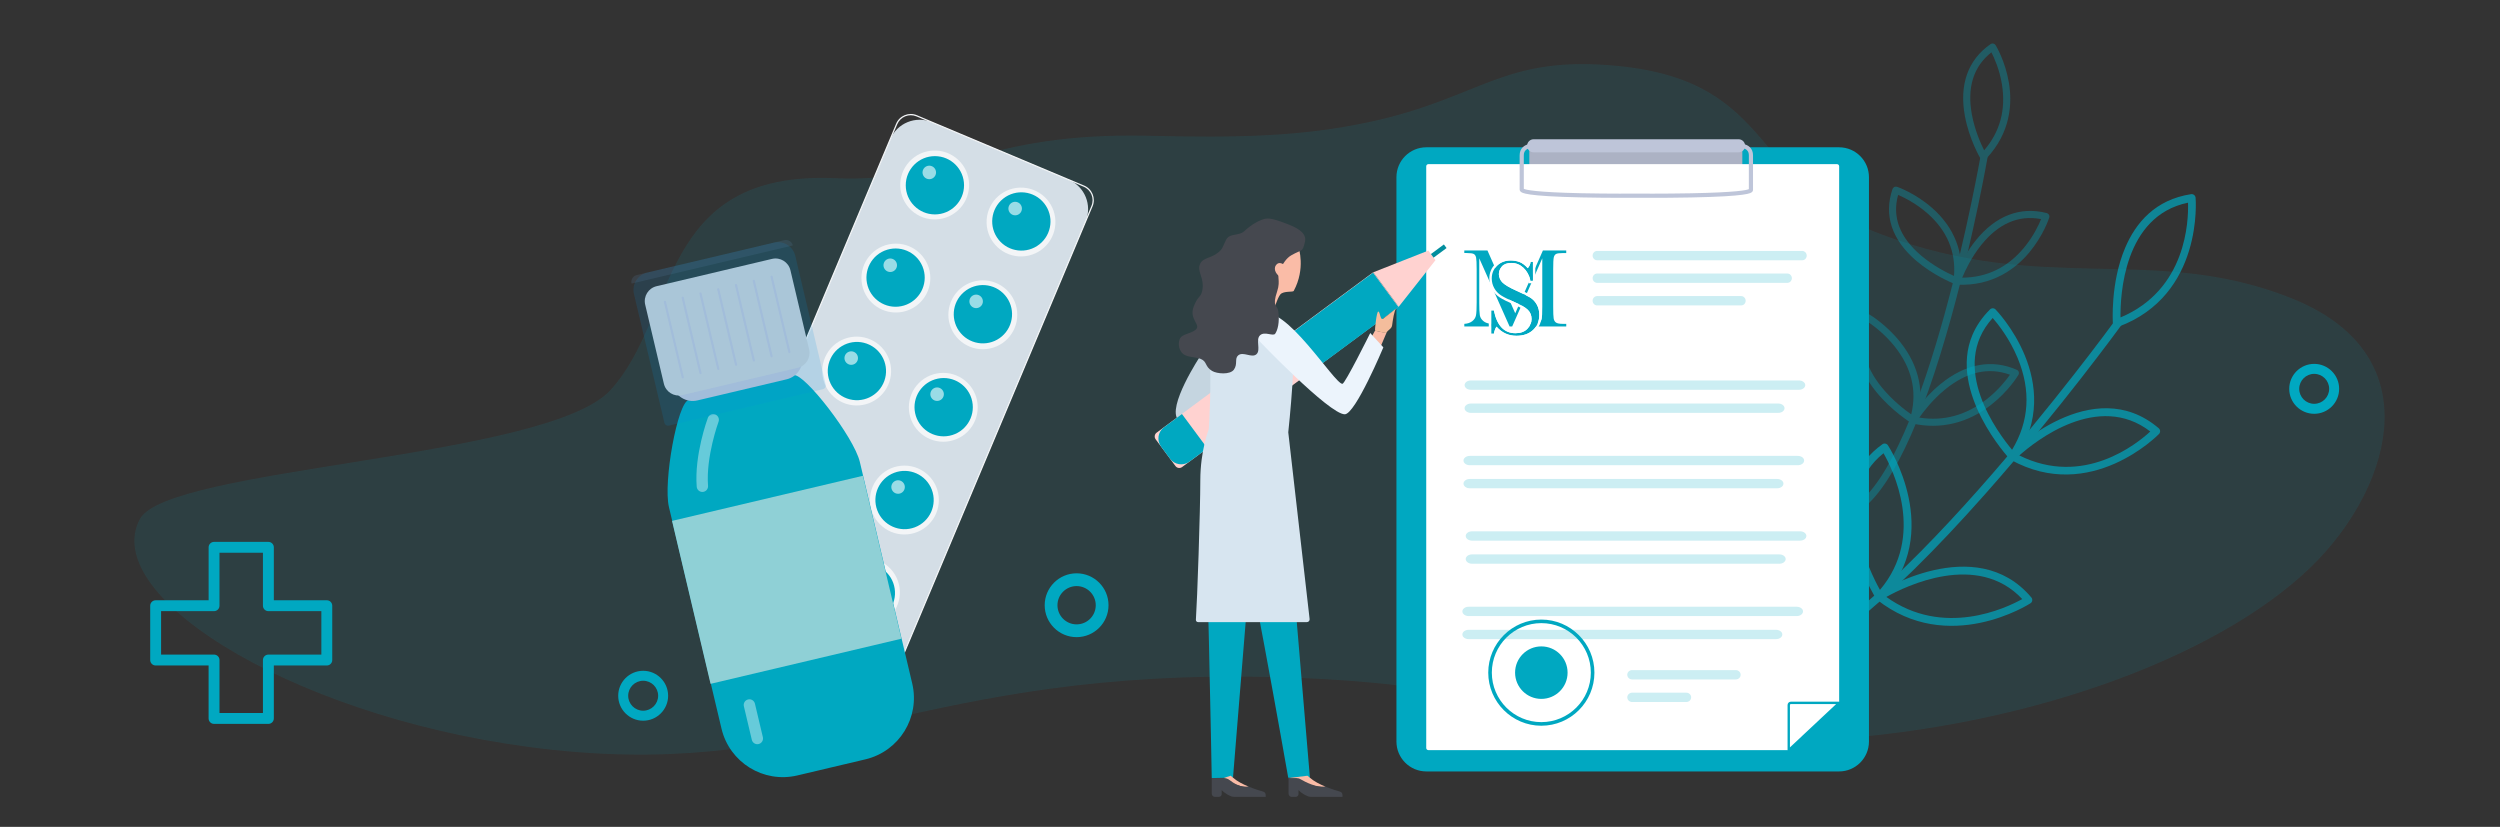 <?xml version="1.0" encoding="utf-8"?>
<!-- Generator: Adobe Illustrator 27.1.1, SVG Export Plug-In . SVG Version: 6.00 Build 0)  -->
<svg version="1.1" id="_x35__1_" xmlns="http://www.w3.org/2000/svg" xmlns:xlink="http://www.w3.org/1999/xlink" x="0px" y="0px"
	 viewBox="0 0 1200 396.91" style="enable-background:new 0 0 1200 396.91;" xml:space="preserve">
<rect x="0" y="0" width="1200" height="396.91" fill="#333333" stroke="none"/>
<style type="text/css">
	.st0{opacity:0.11;}
	.st1{fill:#00A8C1;}
	.st2{opacity:0.7;}
	.st3{opacity:0.35;}
	.st4{fill:#D4DEE6;}
	.st5{fill:#F3F5F7;}
	.st6{fill:#BEC5D9;}
	.st7{opacity:0.6;}
	.st8{fill:#FFFFFF;}
	.st9{fill:#C8D0D7;}
	.st10{fill:#8FD0D6;}
	.st11{opacity:0.4;}
	.st12{opacity:0.15;}
	.st13{fill:#008CDE;}
	.st14{opacity:0.18;}
	.st15{fill:#5782A8;}
	.st16{fill:#ACB2C4;}
	.st17{opacity:0.2;}
	.st18{fill:#FABCA7;}
	.st19{fill:#C5D5E0;}
	.st20{fill:#018E9E;}
	.st21{fill:#FFD2D0;}
	.st22{fill:#D7E5F0;}
	.st23{fill:#ECF4FC;}
	.st24{fill:#45484F;}
	.st25{fill:#F4BD9C;}
</style>
<g id="background_00000132796254178107562180000013136046533885851540_">
	<g class="st0">
		<g>
			<path class="st1" d="M551.71,65.19c43.08,1.02,73.21,0.38,106.05-6.72c53.34-11.52,63.7-32.28,118.99-26.79
				c76.52,7.6,63.25,57.08,126.16,80.76c78.43,29.52,130.65,4.32,196.84,30.65c66.87,26.6,48.27,88.56,13.24,125.3
				c-41.86,43.9-134.48,80.41-238.29,86.75c-109.85,6.71-129-26.68-262.12-30.12c-170.91-4.42-217.71,48.58-346.84,34.94
				C145.9,347.31,46.86,286.94,67.16,249.12c13.37-24.91,195.59-28.92,225.8-61.82c32.57-35.46,22.6-105.4,107.74-101.76
				C456.85,87.95,470.3,63.26,551.71,65.19z"/>
		</g>
	</g>
</g>
<g class="st2">
	<g>
		<g>
			<g>
				<path class="st1" d="M841.97,320.53c-0.12,0.29-0.17,0.61-0.14,0.94c0.11,1.03,1.04,1.78,2.08,1.67
					c24.1-2.64,60.79-31.6,109.05-86.08c35.77-40.38,64.95-80.52,65.24-80.92c0.6-0.85,0.42-2.02-0.42-2.63
					c-0.84-0.61-2.02-0.42-2.63,0.42c-1.16,1.59-116.17,159.4-171.65,165.48C842.8,319.47,842.23,319.92,841.97,320.53z"/>
			</g>
		</g>
	</g>
	<g>
		<g>
			<g>
				<path class="st1" d="M1051.72,93.2c0.51-0.08,1.03,0.06,1.44,0.38c0.41,0.32,0.67,0.79,0.72,1.31
					c0.04,0.47,3.95,46.84-37.16,61.98c-0.55,0.2-1.17,0.14-1.67-0.18c-0.5-0.32-0.81-0.85-0.86-1.44
					c-0.02-0.32-1.31-19.34,5.9-36.33C1025.2,106.86,1034.58,95.83,1051.72,93.2z M1050.25,97.29
					c-30.96,6.34-32.55,44.71-32.4,55.08C1049.51,139.12,1050.54,105.97,1050.25,97.29z"/>
			</g>
		</g>
	</g>
	<g>
		<g>
			<g>
				<path class="st1" d="M955.2,148.53c0.35-0.35,0.83-0.55,1.33-0.55c0.5,0,0.98,0.2,1.33,0.56c0.34,0.35,34.03,34.97,9.75,71.55
					c-0.32,0.48-0.84,0.79-1.41,0.83c-0.57,0.05-1.14-0.17-1.53-0.59c-0.34-0.36-29.61-31.96-17.87-59.63
					C948.59,156.51,951.3,152.41,955.2,148.53z M968.48,171.89c-3.89-9.38-9.48-16.4-11.99-19.27c-21.35,23.5,2.65,55.35,9.31,63.28
					C974.03,202.25,974.93,187.46,968.48,171.89z"/>
			</g>
		</g>
	</g>
	<g>
		<g>
			<g>
				<path class="st1" d="M964.71,217.71c0.39-0.4,39.7-39.27,71.48-12.15c0.39,0.34,0.63,0.82,0.66,1.34
					c0.02,0.52-0.16,1.02-0.52,1.4c-0.32,0.34-32.86,33.61-71.19,12.39c-0.52-0.29-0.87-0.8-0.95-1.38c-0.05-0.34,0-0.69,0.13-1
					C964.41,218.08,964.54,217.88,964.71,217.71z M969.28,218.61c30.72,15.3,56.49-5.59,62.86-11.49
					C1007.1,187.83,977.03,211.71,969.28,218.61z"/>
			</g>
		</g>
	</g>
	<g>
		<g>
			<g>
				<path class="st1" d="M903.54,213.25c0.42-0.3,0.93-0.41,1.43-0.32c0.5,0.09,0.94,0.38,1.23,0.81
					c0.27,0.41,27.13,41.8-2.76,73.87c-0.4,0.43-0.97,0.65-1.55,0.59c-0.58-0.05-1.1-0.37-1.42-0.87
					c-0.25-0.4-20.57-33.07-9.86-58.33C893.07,223.21,897.18,217.79,903.54,213.25z M904.09,217.55
					c-24.86,19.78-6.88,56.32-1.71,65.6C924.4,257.16,908.49,225.23,904.09,217.55z"/>
			</g>
		</g>
	</g>
	<g>
		<g>
			<g>
				<path class="st1" d="M901.04,284.75c0.47-0.3,47.14-29.84,74.01,2.04c0.35,0.41,0.5,0.95,0.42,1.48
					c-0.08,0.53-0.38,1.01-0.83,1.3c-0.39,0.26-39.47,25.37-73.75-1.77c-0.48-0.38-0.74-0.96-0.71-1.57
					c0.01-0.22,0.06-0.44,0.15-0.64C900.47,285.26,900.72,284.96,901.04,284.75z M905.44,286.53c27.38,19.68,57.5,5.33,65.24,1.02
					C949.13,264.58,914.71,281.35,905.44,286.53z"/>
			</g>
		</g>
	</g>
</g>
<g class="st3">
	<g>
		<path class="st1" d="M889.89,246.21c-0.33-0.13-0.61-0.36-0.82-0.67c-0.5-0.8-0.27-1.85,0.53-2.36
			c35.41-22.43,60.87-167.17,61.13-168.63c0.16-0.93,1.05-1.55,1.98-1.39c0.93,0.16,1.55,1.05,1.39,1.98
			c-0.06,0.37-6.5,37.2-17.31,76.39c-14.6,52.92-29.86,84.73-45.35,94.54C890.95,246.37,890.38,246.4,889.89,246.21z"/>
	</g>
	<g>
		<path class="st1" d="M951.4,76.69c-0.35-0.14-0.65-0.39-0.85-0.72c-0.22-0.37-5.34-9.16-7.4-20.28
			c-2.79-15.04,1.47-26.97,12.31-34.51c0.39-0.27,0.87-0.37,1.33-0.27c0.46,0.1,0.86,0.38,1.11,0.78c0.19,0.31,4.67,7.7,6.39,18.12
			c1.6,9.7,0.99,23.9-11.02,36.47c-0.37,0.39-0.9,0.58-1.43,0.52C951.68,76.78,951.54,76.74,951.4,76.69z M955.88,25.12
			c-8.62,6.8-11.77,16.83-9.38,29.86c1.37,7.48,4.29,13.99,5.89,17.17c7.64-8.9,10.51-19.54,8.54-31.68
			C959.79,33.44,957.24,27.78,955.88,25.12z"/>
	</g>
	<g>
		<path class="st1" d="M938.51,136.41c-1.71-0.67-10.63-4.37-18.63-11.18c-11.81-10.05-15.78-21.98-11.47-34.5
			c0.15-0.43,0.46-0.78,0.87-0.98c0.41-0.2,0.88-0.23,1.31-0.08c0.36,0.12,8.8,3.1,16.83,10.14c10.74,9.43,15.47,21.65,13.68,35.33
			c-0.07,0.52-0.37,0.97-0.81,1.24c-0.45,0.27-0.99,0.32-1.48,0.13C938.75,136.51,938.66,136.47,938.51,136.41z M911.1,93.56
			c-2.95,10.58,0.74,20.35,10.99,29.07c5.95,5.06,12.57,8.36,15.84,9.83c0.9-11.68-3.36-21.77-12.7-30
			C919.73,97.6,913.87,94.75,911.1,93.56z"/>
	</g>
	<g>
		<path class="st1" d="M938.76,136.51c-0.32-0.12-0.59-0.34-0.79-0.63c-0.3-0.44-0.38-1-0.21-1.51c0.14-0.41,3.44-10.03,10.51-18.86
			c9.56-11.94,21.37-16.52,34.16-13.24c0.46,0.12,0.84,0.42,1.07,0.83c0.23,0.41,0.28,0.9,0.13,1.35
			c-0.11,0.35-2.77,8.56-9.54,16.68c-6.29,7.55-17.44,16.37-34.8,15.5C939.12,136.62,938.93,136.58,938.76,136.51z M979.73,105.17
			c-10.78-2.08-20.43,2.09-28.73,12.42c-4.76,5.93-7.78,12.39-9.14,15.69c11.77-0.04,21.72-4.85,29.63-14.34
			C976.03,113.49,978.62,107.92,979.73,105.17z"/>
	</g>
	<g>
		<path class="st1" d="M917.79,203.24c-0.09-0.04-0.18-0.08-0.27-0.13c-0.38-0.23-9.45-5.85-16.86-14.93
			c-10.03-12.3-12.02-24.95-5.73-36.58c0.22-0.41,0.6-0.71,1.04-0.83c0.45-0.13,0.92-0.06,1.32,0.17
			c0.33,0.19,8.19,4.85,14.98,13.45c9.08,11.51,11.77,24.57,7.77,37.76c-0.15,0.51-0.53,0.91-1.03,1.1
			C918.62,203.4,918.18,203.39,917.79,203.24z M897.11,154.87c-4.61,9.97-2.53,20.44,6.2,31.14c5.07,6.21,11.07,10.79,14.08,12.9
			c2.78-11.43,0.17-22.33-7.79-32.42C904.94,160.59,899.66,156.61,897.11,154.87z"/>
	</g>
	<g>
		<path class="st1" d="M917.79,203.24c-0.42-0.17-0.76-0.49-0.94-0.91c-0.22-0.51-0.18-1.09,0.11-1.56
			c0.22-0.37,5.51-9.06,14.38-16.34c11.97-9.84,24.67-12.22,36.72-6.92c0.45,0.2,0.79,0.58,0.94,1.04c0.15,0.46,0.09,0.97-0.16,1.39
			c-0.18,0.31-4.61,7.71-13.06,14.34c-11.26,8.83-24.31,11.96-37.72,9.04C917.96,203.3,917.87,203.27,917.79,203.24z M964.79,179.87
			c-10.32-3.78-20.81-1.38-31.22,7.14c-5.91,4.84-10.23,10.47-12.31,13.44c11.63,1.87,22.52-1.11,32.41-8.86
			C959.29,187.18,963.05,182.35,964.79,179.87z"/>
	</g>
</g>
<g>
	<g>
		<path class="st1" d="M1110.81,198.62c-6.61,0-11.98-5.38-11.98-11.98c0-6.61,5.38-11.98,11.98-11.98
			c6.61,0,11.98,5.38,11.98,11.98C1122.79,193.24,1117.42,198.62,1110.81,198.62z M1110.81,179.45c-3.96,0-7.19,3.23-7.19,7.19
			s3.23,7.19,7.19,7.19s7.19-3.23,7.19-7.19S1114.77,179.45,1110.81,179.45z"/>
	</g>
</g>
<g id="symble_00000107563529889536035080000006562712178234195903_">
	<g>
		<g>
			<path class="st1" d="M128.82,347.47h-26.08c-1.44,0-2.61-1.17-2.61-2.61v-25.43H74.71c-1.44,0-2.61-1.17-2.61-2.61v-26.08
				c0-1.44,1.17-2.61,2.61-2.61h25.43v-25.42c0-1.44,1.17-2.61,2.61-2.61h26.08c1.44,0,2.61,1.17,2.61,2.61v25.42h25.43
				c1.44,0,2.61,1.17,2.61,2.61v26.08c0,1.44-1.17,2.61-2.61,2.61h-25.43v25.43C131.43,346.3,130.26,347.47,128.82,347.47z
				 M105.35,342.25h20.86v-25.43c0-1.44,1.17-2.61,2.61-2.61h25.43v-20.86h-25.43c-1.44,0-2.61-1.17-2.61-2.61v-25.42h-20.86v25.42
				c0,1.44-1.17,2.61-2.61,2.61H77.32v20.86h25.43c1.44,0,2.61,1.17,2.61,2.61V342.25z"/>
		</g>
	</g>
</g>
<g>
	<g>
		<path class="st1" d="M516.77,305.83c-8.45,0-15.32-6.87-15.32-15.32c0-8.45,6.87-15.32,15.32-15.32c8.45,0,15.32,6.87,15.32,15.32
			C532.09,298.96,525.21,305.83,516.77,305.83z M516.77,281.32c-5.07,0-9.19,4.12-9.19,9.19c0,5.07,4.12,9.19,9.19,9.19
			c5.07,0,9.19-4.12,9.19-9.19C525.96,285.44,521.83,281.32,516.77,281.32z"/>
	</g>
</g>
<g id="pills_2_">
	<g>
		<g>
			<path class="st4" d="M411.99,326.3l-65.61-27.59c-7.74-3.25-11.41-12.25-8.15-19.99l89.12-211.9
				c3.25-7.74,12.25-11.41,19.99-8.15l65.61,27.59c7.74,3.25,11.41,12.25,8.15,19.99l-89.12,211.9
				C428.72,325.89,419.73,329.55,411.99,326.3z"/>
		</g>
		<g>
			<path class="st5" d="M419.19,329.66l-80.27-33.76c-3.87-1.63-5.7-6.11-4.07-9.98l95.28-226.55c1.63-3.87,6.11-5.7,9.98-4.07
				l80.27,33.76c3.87,1.63,5.7,6.11,4.07,9.98l-95.28,226.55C427.55,329.46,423.07,331.29,419.19,329.66z M439.88,55.86
				c-3.56-1.5-7.68,0.18-9.18,3.75l-95.28,226.55c-1.5,3.56,0.18,7.68,3.75,9.18l80.27,33.76c3.56,1.5,7.68-0.18,9.18-3.75
				L523.89,98.8c1.5-3.56-0.18-7.68-3.75-9.18L439.88,55.86z"/>
		</g>
	</g>
	<g>
		<g>
			<g>
				
					<ellipse transform="matrix(0.677 -0.736 0.736 0.677 79.394 358.863)" class="st5" cx="448.75" cy="88.93" rx="16.53" ry="16.53"/>
			</g>
			<g>
				<circle class="st1" cx="448.75" cy="88.93" r="13.99"/>
			</g>
		</g>
		<g>
			<g>
				
					<ellipse transform="matrix(0.999 -0.035 0.035 0.999 -3.461 17.429)" class="st5" cx="490.31" cy="106.41" rx="16.53" ry="16.53"/>
			</g>
			<g>
				
					<ellipse transform="matrix(0.783 -0.622 0.622 0.783 40.147 327.954)" class="st1" cx="490.31" cy="106.41" rx="13.99" ry="13.99"/>
			</g>
		</g>
		<g>
			<g>
				<circle class="st5" cx="430.02" cy="133.47" r="16.53"/>
			</g>
			<g>
				
					<ellipse transform="matrix(0.957 -0.289 0.289 0.957 -20.222 129.804)" class="st1" cx="430.02" cy="133.47" rx="13.99" ry="13.99"/>
			</g>
		</g>
		<g>
			<g>
				
					<ellipse transform="matrix(0.954 -0.301 0.301 0.954 -23.566 149.035)" class="st5" cx="471.58" cy="150.95" rx="16.53" ry="16.53"/>
			</g>
			<g>
				
					<ellipse transform="matrix(0.758 -0.653 0.653 0.758 15.764 344.35)" class="st1" cx="471.58" cy="150.95" rx="13.99" ry="13.99"/>
			</g>
		</g>
		<g>
			<g>
				
					<ellipse transform="matrix(0.496 -0.868 0.868 0.496 52.702 446.816)" class="st5" cx="411.29" cy="178" rx="16.53" ry="16.53"/>
			</g>
			<g>
				
					<ellipse transform="matrix(0.338 -0.941 0.941 0.338 104.799 504.973)" class="st1" cx="411.29" cy="178" rx="13.99" ry="13.99"/>
			</g>
		</g>
		<g>
			<g>
				
					<ellipse transform="matrix(0.707 -0.707 0.707 0.707 -5.591 377.467)" class="st5" cx="452.85" cy="195.48" rx="16.53" ry="16.53"/>
			</g>
			<g>
				
					<ellipse transform="matrix(0.98 -0.2 0.2 0.98 -29.932 94.449)" class="st1" cx="452.85" cy="195.48" rx="13.99" ry="13.99"/>
			</g>
		</g>
		<g>
			<g>
				
					<ellipse transform="matrix(0.653 -0.757 0.757 0.653 -32.313 374.561)" class="st5" cx="392.56" cy="222.54" rx="16.53" ry="16.53"/>
			</g>
			<g>
				
					<ellipse transform="matrix(0.906 -0.423 0.423 0.906 -57.285 186.947)" class="st1" cx="392.56" cy="222.54" rx="13.99" ry="13.99"/>
			</g>
		</g>
		<g>
			<g>
				<circle class="st5" cx="434.12" cy="240.02" r="16.53"/>
			</g>
			<g>
				
					<ellipse transform="matrix(0.935 -0.355 0.355 0.935 -56.926 169.713)" class="st1" cx="434.12" cy="240.02" rx="13.99" ry="13.99"/>
			</g>
		</g>
		<g>
			<g>
				
					<ellipse transform="matrix(0.917 -0.4 0.4 0.917 -75.573 171.605)" class="st5" cx="373.83" cy="267.07" rx="16.53" ry="16.53"/>
			</g>
			<g>
				
					<ellipse transform="matrix(0.203 -0.979 0.979 0.203 36.371 578.843)" class="st1" cx="373.83" cy="267.07" rx="13.99" ry="13.99"/>
			</g>
		</g>
		<g>
			<g>
				
					<ellipse transform="matrix(0.856 -0.517 0.517 0.856 -87.279 255.523)" class="st5" cx="415.39" cy="284.55" rx="16.53" ry="16.53"/>
			</g>
			<g>
				
					<ellipse transform="matrix(0.989 -0.151 0.151 0.989 -38.177 65.929)" class="st1" cx="415.39" cy="284.55" rx="13.99" ry="13.99"/>
			</g>
		</g>
	</g>
	<g>
		<path class="st6" d="M416.67,322.29l-70.71-29.74c-1.72-0.72-2.53-2.72-1.81-4.44l0,0c0.72-1.72,2.72-2.53,4.44-1.81l70.71,29.74
			c1.72,0.72,2.53,2.72,1.81,4.44l0,0C420.39,322.2,418.39,323.02,416.67,322.29z"/>
	</g>
	<g>
		<g class="st7">
			<path class="st8" d="M415.33,279.58c-0.7,1.65-2.6,2.43-4.25,1.73c-1.65-0.7-2.43-2.6-1.73-4.25c0.7-1.65,2.6-2.43,4.25-1.73
				C415.25,276.02,416.02,277.93,415.33,279.58z"/>
		</g>
		<g class="st7">
			<path class="st8" d="M449.05,84.03c-0.7,1.65-2.6,2.43-4.25,1.73c-1.65-0.7-2.43-2.6-1.73-4.25c0.7-1.65,2.6-2.43,4.25-1.73
				C448.97,80.48,449.74,82.38,449.05,84.03z"/>
		</g>
		<g class="st7">
			<path class="st8" d="M490.27,101.37c-0.69,1.65-2.6,2.43-4.25,1.73c-1.65-0.7-2.43-2.6-1.73-4.25c0.7-1.65,2.6-2.43,4.25-1.73
				C490.19,97.82,490.97,99.72,490.27,101.37z"/>
		</g>
		<g class="st7">
			<path class="st8" d="M430.31,128.58c-0.69,1.65-2.6,2.43-4.25,1.73c-1.65-0.69-2.43-2.6-1.73-4.25c0.7-1.65,2.6-2.43,4.25-1.73
				C430.23,125.03,431.01,126.93,430.31,128.58z"/>
		</g>
		<g class="st7">
			<path class="st8" d="M471.54,145.92c-0.7,1.65-2.6,2.43-4.25,1.73c-1.65-0.7-2.43-2.6-1.73-4.25c0.7-1.65,2.6-2.43,4.25-1.73
				C471.46,142.37,472.23,144.27,471.54,145.92z"/>
		</g>
		<g class="st7">
			<path class="st8" d="M411.58,173.14c-0.69,1.65-2.6,2.43-4.25,1.73c-1.65-0.7-2.43-2.6-1.73-4.25c0.7-1.65,2.6-2.43,4.25-1.73
				C411.49,169.58,412.27,171.48,411.58,173.14z"/>
		</g>
		<g class="st7">
			<path class="st8" d="M452.8,190.47c-0.69,1.65-2.6,2.43-4.25,1.73c-1.65-0.69-2.43-2.6-1.73-4.25c0.7-1.65,2.6-2.43,4.25-1.73
				C452.72,186.92,453.5,188.82,452.8,190.47z"/>
		</g>
		<g class="st7">
			<path class="st8" d="M392.84,217.69c-0.7,1.65-2.6,2.43-4.25,1.73c-1.65-0.69-2.43-2.6-1.73-4.25c0.69-1.65,2.6-2.43,4.25-1.73
				C392.76,214.13,393.53,216.04,392.84,217.69z"/>
		</g>
		<g class="st7">
			<path class="st8" d="M434.07,235.03c-0.69,1.65-2.6,2.43-4.25,1.73c-1.65-0.7-2.43-2.6-1.73-4.25c0.7-1.65,2.6-2.43,4.25-1.73
				C433.98,231.47,434.76,233.37,434.07,235.03z"/>
		</g>
		<g class="st7">
			<path class="st8" d="M374.1,262.24c-0.7,1.65-2.6,2.43-4.25,1.73c-1.65-0.69-2.43-2.6-1.73-4.25c0.69-1.65,2.6-2.43,4.25-1.73
				C374.02,258.68,374.8,260.59,374.1,262.24z"/>
		</g>
	</g>
</g>
<g id="cough_remedy_1_">
	<g>
		<g>
			<path class="st1" d="M415.38,364.49l-32.65,7.72c-16.26,3.84-32.55-6.21-36.41-22.47l-25.23-106.36
				c-2.83-11.96,4.14-50.36,9.5-51.38L381,180.08c5.13-0.96,28.89,29.67,31.72,41.63l25.15,106.36
				C441.71,344.34,431.64,360.64,415.38,364.49z"/>
		</g>
		<g>
			<path class="st6" d="M377.56,182.08l-42.79,10.12c-5.34,1.26-10.7-2.04-11.96-7.39l-0.6-2.56c-1.26-5.34,2.04-10.7,7.39-11.96
				l42.79-10.12c5.34-1.26,10.7,2.04,11.96,7.39l0.6,2.56C386.21,175.46,382.9,180.81,377.56,182.08z"/>
		</g>
		<g>
			<path class="st9" d="M382.91,176.56l-55.39,13.1c-3.96,0.94-7.93-1.51-8.86-5.47l-8.97-37.96c-0.94-3.96,1.51-7.93,5.47-8.86
				l55.39-13.1c3.96-0.94,7.93,1.51,8.86,5.47l8.97,37.96C389.32,171.66,386.87,175.63,382.91,176.56z"/>
		</g>
		<g>
			<g>
				<g>
					<path class="st6" d="M379.02,169.51c-0.27,0.06-0.55-0.11-0.62-0.38l-8.56-36.21c-0.06-0.27,0.11-0.55,0.38-0.62
						c0.27-0.06,0.55,0.11,0.62,0.38l8.56,36.21C379.46,169.17,379.29,169.45,379.02,169.51z"/>
				</g>
			</g>
			<g>
				<g>
					<path class="st6" d="M327.84,181.61c-0.27,0.06-0.55-0.11-0.62-0.38l-8.56-36.21c-0.06-0.27,0.11-0.55,0.38-0.62
						c0.27-0.06,0.55,0.11,0.62,0.38l8.56,36.21C328.28,181.27,328.11,181.55,327.84,181.61z"/>
				</g>
			</g>
			<g>
				<g>
					<path class="st6" d="M336.37,179.6c-0.27,0.06-0.55-0.11-0.62-0.38l-8.56-36.21c-0.06-0.27,0.11-0.55,0.38-0.62
						c0.27-0.06,0.55,0.11,0.62,0.38l8.56,36.21C336.81,179.26,336.64,179.53,336.37,179.6z"/>
				</g>
			</g>
			<g>
				<g>
					<path class="st6" d="M344.9,177.58c-0.27,0.06-0.55-0.11-0.62-0.38l-8.56-36.21c-0.06-0.27,0.11-0.55,0.38-0.62
						c0.27-0.06,0.55,0.11,0.62,0.38l8.56,36.21C345.34,177.24,345.17,177.51,344.9,177.58z"/>
				</g>
			</g>
			<g>
				<g>
					<path class="st6" d="M353.43,175.56c-0.27,0.06-0.55-0.11-0.62-0.38l-8.56-36.21c-0.06-0.27,0.11-0.55,0.38-0.62
						c0.27-0.06,0.55,0.11,0.62,0.38l8.56,36.21C353.87,175.22,353.7,175.5,353.43,175.56z"/>
				</g>
			</g>
			<g>
				<g>
					<path class="st6" d="M361.96,173.55c-0.27,0.06-0.55-0.11-0.62-0.38l-8.56-36.21c-0.06-0.27,0.11-0.55,0.38-0.62
						c0.27-0.06,0.55,0.11,0.62,0.38l8.56,36.21C362.4,173.21,362.23,173.48,361.96,173.55z"/>
				</g>
			</g>
			<g>
				<g>
					<path class="st6" d="M370.49,171.53c-0.27,0.06-0.55-0.11-0.62-0.38l-8.56-36.21c-0.06-0.27,0.11-0.55,0.38-0.62
						c0.27-0.06,0.55,0.11,0.62,0.38l8.56,36.21C370.93,171.19,370.76,171.46,370.49,171.53z"/>
				</g>
			</g>
		</g>
		<g>
			
				<rect x="330.64" y="238.13" transform="matrix(0.973 -0.23 0.23 0.973 -53.903 94.375)" class="st10" width="94.16" height="80.38"/>
		</g>
		<g class="st11">
			<g>
				<path class="st8" d="M364.15,357.14c-1.47,0.35-2.93-0.56-3.28-2.03l-3.81-16.1c-0.35-1.47,0.56-2.93,2.03-3.28
					c1.47-0.35,2.93,0.56,3.28,2.03l3.81,16.1C366.52,355.32,365.61,356.79,364.15,357.14z"/>
			</g>
		</g>
		<g class="st11">
			<g>
				<path class="st8" d="M337.77,236.06c-0.14,0.03-0.28,0.05-0.42,0.07c-1.5,0.12-2.81-1.01-2.93-2.51
					c-1.18-15.25,5.09-32.35,5.36-33.07c0.52-1.41,2.09-2.13,3.51-1.61c1.41,0.52,2.13,2.09,1.61,3.51l0,0
					c-0.06,0.17-6.12,16.71-5.04,30.75C339.96,234.55,339.05,235.75,337.77,236.06z"/>
			</g>
		</g>
	</g>
	<g class="st12">
		<path class="st13" d="M395.05,186.8l-73.99,17.49c-0.95,0.22-1.9-0.36-2.13-1.31l-14.63-61.87c-1.08-4.59,1.75-9.19,6.34-10.27
			l60.82-14.38c4.59-1.08,9.19,1.75,10.27,6.34l14.63,61.87C396.59,185.62,396,186.57,395.05,186.8z"/>
	</g>
	<g class="st14">
		<path class="st15" d="M380.56,117.81l-77.43,18.31l0,0c-0.43-1.83,0.7-3.67,2.53-4.1l70.79-16.74
			C378.29,114.84,380.13,115.98,380.56,117.81L380.56,117.81z"/>
	</g>
</g>
<g>
	<g>
		<path class="st1" d="M882.74,370.29H684.65c-7.93,0-14.36-6.43-14.36-14.36V85.06c0-7.93,6.43-14.36,14.36-14.36h198.09
			c7.93,0,14.36,6.43,14.36,14.36v270.88C897.09,363.87,890.66,370.29,882.74,370.29z"/>
	</g>
	<g>
		<rect x="734.07" y="71.46" class="st16" width="102.25" height="13.51"/>
	</g>
	<g>
		<path class="st8" d="M858.6,360.06H685.62c-0.57,0-1.03-0.46-1.03-1.03V79.82c0-0.57,0.46-1.03,1.03-1.03h196.15
			c0.57,0,1.03,0.46,1.03,1.03v257.56L858.6,360.06z"/>
	</g>
	<g>
		<path class="st8" d="M882.79,337.38h-23.16c-0.57,0-1.03,0.46-1.03,1.03v21.65L882.79,337.38z"/>
		<path class="st1" d="M858.6,360.63c-0.08,0-0.15-0.02-0.23-0.05c-0.21-0.09-0.34-0.3-0.34-0.53v-21.65c0-0.88,0.72-1.6,1.6-1.6
			h23.16c0.23,0,0.45,0.14,0.53,0.36c0.09,0.22,0.03,0.47-0.14,0.63l-24.19,22.68C858.89,360.58,858.74,360.63,858.6,360.63z
			 M859.63,337.95c-0.25,0-0.46,0.21-0.46,0.46v20.33l22.17-20.78H859.63z"/>
	</g>
	<g>
		<g>
			<path class="st6" d="M834.51,73.12h-98.36c-1.73,0-3.14-1.41-3.14-3.14v0c0-1.73,1.41-3.14,3.14-3.14h98.36
				c1.73,0,3.14,1.41,3.14,3.14v0C837.65,71.71,836.24,73.12,834.51,73.12z"/>
		</g>
	</g>
	<g>
		<g>
			<path class="st6" d="M792.07,94.96c-3.99,0-6.57-0.02-6.62-0.02c-0.11,0-13.08,0.1-26.27-0.18c-27.05-0.58-28.62-2.14-29.3-2.81
				c-0.37-0.37-0.45-0.75-0.45-1.01V74.57c0-1.6,0.5-2.91,1.49-3.89c1.73-1.71,4.3-1.7,4.42-1.7l-0.02,2c-0.01,0-1.87,0.01-3,1.13
				c-0.6,0.6-0.89,1.4-0.89,2.46v16.05c0.91,0.48,5.46,1.66,27.97,2.14c13.09,0.27,25.9,0.17,26.03,0.17
				c0.14,0,12.95,0.1,26.04-0.15c22.35-0.43,27.02-1.53,27.98-2V74.57c0-1.06-0.29-1.86-0.89-2.46c-1.12-1.12-2.98-1.13-3-1.13h0
				l-0.02-2c0.11,0,2.69-0.01,4.42,1.7c0.99,0.98,1.49,2.29,1.49,3.89v16.56c0,0.25-0.07,0.63-0.43,0.98
				c-0.64,0.64-2.15,2.13-29.25,2.67C804.42,94.93,797.11,94.96,792.07,94.96z"/>
		</g>
	</g>
	<g>
		<g>
			<path class="st1" d="M739.84,348.35c-14.05,0-25.48-11.43-25.48-25.48c0-14.05,11.43-25.48,25.48-25.48s25.48,11.43,25.48,25.48
				C765.32,336.92,753.89,348.35,739.84,348.35z M739.84,299.1c-13.1,0-23.76,10.66-23.76,23.76c0,13.1,10.66,23.76,23.76,23.76
				s23.76-10.66,23.76-23.76C763.6,309.76,752.94,299.1,739.84,299.1z"/>
		</g>
		<g>
			<circle class="st1" cx="739.84" cy="322.87" r="12.6"/>
		</g>
	</g>
	<g class="st17">
		<g>
			<g>
				<g>
					<g>
						<path class="st1" d="M863.49,187.1H706.04c-1.67,0-3.03-1-3.03-2.24l0,0c0-1.24,1.35-2.24,3.03-2.24h157.45
							c1.67,0,3.03,1,3.03,2.24l0,0C866.51,186.1,865.16,187.1,863.49,187.1z"/>
					</g>
					<g>
						<path class="st1" d="M853.55,198.18H706.04c-1.67,0-3.03-1-3.03-2.24l0,0c0-1.24,1.35-2.24,3.03-2.24h147.51
							c1.67,0,3.03,1,3.03,2.24l0,0C856.58,197.17,855.22,198.18,853.55,198.18z"/>
					</g>
				</g>
			</g>
			<g>
				<g>
					<g>
						<path class="st1" d="M862.95,223.31H705.51c-1.67,0-3.03-1-3.03-2.24l0,0c0-1.24,1.35-2.24,3.03-2.24h157.45
							c1.67,0,3.03,1,3.03,2.24l0,0C865.98,222.31,864.62,223.31,862.95,223.31z"/>
					</g>
					<g>
						<path class="st1" d="M853.02,234.38H705.51c-1.67,0-3.03-1-3.03-2.24l0,0c0-1.24,1.35-2.24,3.03-2.24h147.51
							c1.67,0,3.03,1,3.03,2.24l0,0C856.04,233.38,854.69,234.38,853.02,234.38z"/>
					</g>
				</g>
			</g>
			<g>
				<g>
					<g>
						<path class="st1" d="M864.03,259.51H706.58c-1.67,0-3.03-1-3.03-2.24v0c0-1.24,1.35-2.24,3.03-2.24h157.45
							c1.67,0,3.03,1,3.03,2.24v0C867.05,258.51,865.7,259.51,864.03,259.51z"/>
					</g>
					<g>
						<path class="st1" d="M854.09,270.59H706.58c-1.67,0-3.03-1-3.03-2.24l0,0c0-1.24,1.35-2.24,3.03-2.24h147.51
							c1.67,0,3.03,1,3.03,2.24l0,0C857.12,269.58,855.76,270.59,854.09,270.59z"/>
					</g>
				</g>
			</g>
			<g>
				<g>
					<g>
						<path class="st1" d="M862.41,295.72H704.97c-1.67,0-3.03-1-3.03-2.24l0,0c0-1.24,1.35-2.24,3.03-2.24h157.45
							c1.67,0,3.03,1,3.03,2.24l0,0C865.44,294.72,864.08,295.72,862.41,295.72z"/>
					</g>
					<g>
						<path class="st1" d="M852.48,306.79H704.97c-1.67,0-3.03-1-3.03-2.24l0,0c0-1.24,1.35-2.24,3.03-2.24h147.51
							c1.67,0,3.03,1,3.03,2.24l0,0C855.5,305.79,854.15,306.79,852.48,306.79z"/>
					</g>
				</g>
			</g>
		</g>
		<g>
			<g>
				<path class="st1" d="M833.18,326.13h-49.76c-1.29,0-2.33-1-2.33-2.24l0,0c0-1.24,1.04-2.24,2.33-2.24h49.76
					c1.29,0,2.33,1,2.33,2.24l0,0C835.51,325.13,834.47,326.13,833.18,326.13z"/>
			</g>
			<g>
				<path class="st1" d="M809.42,336.97h-25.99c-1.29,0-2.33-1-2.33-2.24l0,0c0-1.24,1.04-2.24,2.33-2.24h25.99
					c1.29,0,2.33,1,2.33,2.24l0,0C811.75,335.96,810.71,336.97,809.42,336.97z"/>
			</g>
		</g>
		<g>
			<g>
				<path class="st1" d="M865.05,124.93h-98.42c-1.2,0-2.17-1-2.17-2.24l0,0c0-1.24,0.97-2.24,2.17-2.24h98.42
					c1.2,0,2.17,1,2.17,2.24l0,0C867.23,123.93,866.25,124.93,865.05,124.93z"/>
			</g>
			<g>
				<path class="st1" d="M857.92,135.77h-91.28c-1.2,0-2.17-1-2.17-2.24l0,0c0-1.24,0.97-2.24,2.17-2.24h91.28
					c1.2,0,2.17,1,2.17,2.24l0,0C860.09,134.76,859.12,135.77,857.92,135.77z"/>
			</g>
			<g>
				<path class="st1" d="M835.75,146.6h-69.12c-1.2,0-2.17-1-2.17-2.24l0,0c0-1.24,0.97-2.24,2.17-2.24h69.12
					c1.2,0,2.17,1,2.17,2.24l0,0C837.93,145.6,836.95,146.6,835.75,146.6z"/>
			</g>
		</g>
	</g>
	<g>
		<path class="st1" d="M727.31,150.39l13.29-30.17h11.19v1.24h-1.34c-1.79,0-2.97,0.15-3.52,0.44c-0.56,0.3-0.93,0.85-1.12,1.65
			s-0.28,2.73-0.28,5.76v17.88c0,2.87,0.07,4.75,0.22,5.63c0.14,0.89,0.51,1.55,1.09,1.98s1.7,0.65,3.35,0.65h1.61v1.24h-17.43
			v-1.24h1.29c1.54,0,2.61-0.2,3.21-0.59c0.6-0.39,0.99-1.01,1.16-1.84c0.17-0.83,0.26-2.77,0.26-5.82v-23.21l-14.44,32.7h-1.26
			l-14.55-32.7v21.35c0,2.92,0.09,4.91,0.27,5.97c0.18,1.06,0.74,1.99,1.67,2.78c0.93,0.8,2.24,1.25,3.93,1.36v1.24h-13.04v-1.24
			c1.56-0.09,2.83-0.52,3.81-1.28c0.98-0.76,1.57-1.7,1.79-2.81c0.22-1.11,0.32-3.17,0.32-6.19v-15.87c0-2.9-0.09-4.78-0.26-5.62
			c-0.17-0.84-0.53-1.43-1.08-1.75c-0.55-0.32-1.74-0.48-3.59-0.48h-1v-1.24h11.11L727.31,150.39z"/>
		<g>
			<path class="st1" d="M715.76,160.2v-11.22h1.29c1.46,7.31,4.91,10.96,10.37,10.96c2.45,0,4.35-0.7,5.7-2.1
				c1.35-1.4,2.02-2.96,2.02-4.7c0-1.75-0.59-3.22-1.78-4.4c-1.18-1.17-3.35-2.42-6.48-3.76c-2.8-1.2-4.91-2.25-6.33-3.15
				c-1.42-0.9-2.53-2.07-3.33-3.51s-1.2-2.98-1.2-4.61c0-2.49,0.86-4.56,2.59-6.21c1.72-1.66,3.91-2.48,6.55-2.48
				c1.48,0,2.86,0.24,4.17,0.72c1.3,0.48,2.64,1.48,4.01,2.98c0.79-0.94,1.24-1.96,1.34-3.06h1.13v9.13h-1.13
				c-0.65-2.66-1.81-4.75-3.46-6.28c-1.66-1.53-3.57-2.29-5.75-2.29c-2.08,0-3.6,0.56-4.57,1.69c-0.97,1.12-1.45,2.35-1.45,3.69
				c0,1.61,0.61,2.98,1.83,4.09c1.2,1.13,3.37,2.4,6.51,3.81c3,1.34,5.18,2.41,6.55,3.23c1.36,0.81,2.46,1.94,3.28,3.38
				c0.82,1.44,1.24,3.1,1.24,4.99c0,2.98-0.99,5.41-2.98,7.28c-1.99,1.87-4.65,2.8-7.98,2.8c-3.83,0-7.02-1.47-9.57-4.4
				c-0.57,0.81-0.99,1.94-1.26,3.4H715.76z"/>
			<path class="st8" d="M725.16,125.03c1.48,0,2.86,0.24,4.17,0.72c1.3,0.48,2.64,1.48,4.01,2.98c0.79-0.94,1.24-1.96,1.34-3.06
				h1.13v9.13h-1.13c-0.65-2.66-1.81-4.75-3.46-6.28c-1.66-1.53-3.57-2.29-5.75-2.29c-2.08,0-3.6,0.56-4.57,1.69
				c-0.97,1.12-1.45,2.35-1.45,3.69c0,1.61,0.61,2.98,1.83,4.09c1.2,1.13,3.37,2.4,6.51,3.81c3,1.34,5.18,2.41,6.55,3.23
				c1.36,0.81,2.46,1.94,3.28,3.38c0.82,1.44,1.24,3.1,1.24,4.99c0,2.98-0.99,5.41-2.98,7.28c-1.99,1.87-4.65,2.8-7.98,2.8
				c-3.83,0-7.02-1.47-9.57-4.4c-0.57,0.81-0.99,1.94-1.26,3.4h-1.29v-11.22h1.29c1.46,7.31,4.91,10.96,10.37,10.96
				c2.45,0,4.35-0.7,5.7-2.1c1.35-1.4,2.02-2.96,2.02-4.7c0-1.75-0.59-3.22-1.78-4.4c-1.18-1.17-3.35-2.42-6.48-3.76
				c-2.8-1.2-4.91-2.25-6.33-3.15c-1.42-0.9-2.53-2.07-3.33-3.51c-0.8-1.44-1.2-2.98-1.2-4.61c0-2.49,0.86-4.56,2.59-6.21
				C720.33,125.85,722.51,125.03,725.16,125.03 M725.16,123.88c-2.94,0-5.41,0.94-7.35,2.8c-1.95,1.87-2.94,4.24-2.94,7.04
				c0,1.82,0.45,3.56,1.34,5.16c0.89,1.61,2.14,2.93,3.72,3.93c1.47,0.93,3.65,2.02,6.49,3.24c2.99,1.28,5.06,2.46,6.13,3.52
				c0.96,0.96,1.43,2.14,1.43,3.58c0,1.44-0.56,2.71-1.7,3.9c-1.13,1.17-2.72,1.74-4.87,1.74c-4.87,0-7.89-3.28-9.24-10.04
				l-0.18-0.93h-0.94h-1.29h-1.15v1.15v11.22v1.15h1.15h1.29h0.95l0.18-0.94c0.12-0.62,0.26-1.17,0.43-1.65
				c2.57,2.38,5.68,3.59,9.27,3.59c3.61,0,6.56-1.05,8.76-3.12c2.22-2.09,3.35-4.82,3.35-8.12c0-2.08-0.47-3.95-1.39-5.56
				c-0.92-1.61-2.16-2.89-3.69-3.8c-1.4-0.83-3.64-1.94-6.67-3.29c-3.01-1.35-5.09-2.56-6.19-3.59c-0.99-0.91-1.47-1.97-1.47-3.25
				c0-1.06,0.38-2.03,1.17-2.94c0.74-0.85,1.98-1.29,3.7-1.29c1.9,0,3.52,0.65,4.97,1.99c1.48,1.36,2.53,3.28,3.12,5.71l0.22,0.88
				h0.9h1.13h1.15v-1.15v-9.13v-1.15h-1.15h-1.13h-1.05l-0.1,1.04c-0.04,0.47-0.17,0.92-0.37,1.35c-1.15-1.07-2.3-1.83-3.44-2.24
				C728.3,124.14,726.76,123.88,725.16,123.88L725.16,123.88z"/>
		</g>
	</g>
</g>
<g id="girl">
	<g>
		<path class="st18" d="M579.45,170.26c0,0-15.94,26.04-13.68,30.36s45.35,7.2,45.35,7.2l-0.92-7.12c0,0-31.16-3.87-31.89-5.08
			c-0.74-1.21,14.89-25.56,14.89-25.56L579.45,170.26z"/>
	</g>
	<g>
		<path class="st19" d="M565.55,201.56c3.2,3.41,14.07-7.34,14.07-7.34l8.72-20.42l-12.19-2.91
			C576.15,170.89,559.87,195.51,565.55,201.56z"/>
	</g>
	<g>
		<g>
			
				<rect x="683.79" y="120.21" transform="matrix(0.804 -0.595 0.595 0.804 63.141 433.933)" class="st20" width="10.74" height="2.15"/>
		</g>
		<g>
			<path class="st21" d="M564.23,223.72l-9.53-12.87c-0.74-1-0.53-2.42,0.47-3.17l103.98-77l12.23,16.51l-103.98,77
				C566.39,224.93,564.98,224.72,564.23,223.72z"/>
		</g>
		<g>
			<polygon class="st21" points="659.17,130.7 685.61,120.27 689.03,124.88 671.4,147.22 			"/>
		</g>
		<g>
			
				<rect x="634.1" y="128.4" transform="matrix(0.595 0.804 -0.804 0.595 385.014 -455.303)" class="st1" width="20.52" height="52.07"/>
		</g>
		<g>
			<path class="st1" d="M561.62,220.19l-4.28-5.79c-2.19-2.96-1.57-7.13,1.39-9.31l8.6-6.37l12.21,16.49l-8.6,6.37
				C567.97,223.76,563.8,223.14,561.62,220.19z"/>
		</g>
	</g>
	<g>
		<path class="st18" d="M620.73,178.24c0,0,21.34,20.99,25.74,18.89c4.4-2.1,19-37.27,19-37.27l-5.48-1.12
			c0,0-14.5,26.71-15.73,27.4c-1.24,0.69-23.21-21.65-23.21-21.65L620.73,178.24z"/>
	</g>
	<g>
		<path class="st1" d="M603.33,207.51h-15.9c0,0-11.29,13.16-9.74,25.04c1.64,12.62,3.95,140.92,3.95,140.92l10.2-0.2l8.26-101.43
			L603.33,207.51"/>
	</g>
	<g>
		<path class="st1" d="M591.33,234.76c5.45,15.45,27.02,138.55,27.02,138.55h10.41l-13.95-165.17L591.33,234.76z"/>
	</g>
	<g>
		<path class="st22" d="M576.15,230.58c0-14.36,4.08-24.58,4.08-24.58s1.56-24.65,0.19-36.1c-1.37-11.45,4.78-18.49,9.4-18.49h21.37
			c0,0,4.62,3.28,8.38,6.87c3.76,3.59-1.2,49.23-1.2,49.23l10.25,89.68c0.06,0.77-0.54,1.42-1.31,1.42l-52.24,0
			c-0.61,0-1.08-0.51-1.04-1.11C574.67,288.33,576.15,245.08,576.15,230.58z"/>
	</g>
	<g>
		<path class="st23" d="M605.38,150.79c11.27-5.51,35.1,33.46,38.98,33.46c1.25,0,13.36-24.4,13.36-24.4l6.29,6.88
			c0,0-13.44,32.13-18.53,32.13c-7.48,0-41.78-35.96-41.78-35.96S602.99,151.96,605.38,150.79z"/>
	</g>
	<g>
		<path class="st18" d="M623.33,118.8c0,0,3.46,10.11-2.35,20.86c-0.35,0.65-4.86-0.09-6.38,1.62c-1.52,1.71-3.75,9.14-3.75,9.14
			l-8.03-17.26l11.78-18.8L623.33,118.8z"/>
	</g>
	<g>
		<path class="st24" d="M617.86,107.5c-4.18-1.63-7.95-2.88-10.21-2.55c-2.77,0.41-7.03,2.84-10.4,6.02
			c-2.08,1.96-5.52,1.25-7.63,2.79c-1.7,1.24-2.07,4.7-3.82,6.48c-3.8,3.88-8.15,3.17-9.67,6.25c-1.92,3.88,2.21,6.78,0.95,12.99
			c-0.72,3.53-1.98,2.18-4.1,7.68c-2.4,6.23,3.77,8.73,0.92,11.12c-2.22,1.86-6.27,2.08-7.38,3.97c-1.34,2.26-0.82,6.78,2.39,8.25
			c2.37,1.09,5.35,0.91,7.47,1.8c3.1,1.29,1.89,3.62,5.38,5.73c2.37,1.43,8.66,1.95,10.51-0.6c1.94-2.68,0.22-5.28,2.05-6.84
			c2.38-2.02,6.47,1.38,8.72-0.51c2.37-2-0.59-7.12,1.88-9.23c2.2-1.88,6.22,0.73,7.18-0.68c1.12-1.64,2.2-5.28,1.49-10.77
			c-0.4-3.11-3.15-1.85-0.55-9.57c1.81-5.36-0.5-7.48,1.28-10.6c1.62-2.84,3.18-5.35,5.47-6.67c5.36-3.08,5.33-1.2,6.59-6.5
			C627.48,111.45,621.64,108.97,617.86,107.5z"/>
	</g>
	<g>
		<path class="st18" d="M616.82,128c0.04-0.3-0.07-0.59-0.31-0.78c-0.81-0.64-2.78-1.86-4.1,0.14c-1.46,2.2,0.66,5.02,2.66,5.8
			c0.5,0.2,1.05-0.15,1.13-0.68L616.82,128z"/>
	</g>
	<g>
		<g>
			<path class="st18" d="M599.41,377.6c-2.78-1.14-5.66-2.61-7.57-4.33c-0.39-0.35-0.77-0.66-1.14-0.92l-3.38,1.12
				C587.31,373.46,593.98,378.38,599.41,377.6z"/>
		</g>
		<g>
			<path class="st24" d="M606.33,379.97c-1.48-0.42-4.15-1.23-6.92-2.37c-3.85,0.56-7.43-1.76-9.18-3.15
				c-0.79-0.63-1.77-0.98-2.78-0.98h-5.81v7.34c0,0.92,0.62,1.67,1.38,1.67h2.08c0.73,0,1.32-0.59,1.32-1.32v-1.94
				c0,0,1.46,1.8,4.58,3.02c0.45,0.17,0.93,0.25,1.41,0.25h15.12v-0.92C607.52,380.81,607.04,380.16,606.33,379.97z"/>
		</g>
	</g>
	<g>
		<g>
			<path class="st18" d="M636.28,377.6c-2.78-1.14-5.66-2.61-7.57-4.33c-0.39-0.35-0.77-0.66-1.14-0.92l-9.06,1.12
				C618.5,373.46,630.85,378.38,636.28,377.6z"/>
		</g>
		<g>
			<path class="st24" d="M643.2,379.97c-1.48-0.42-4.15-1.23-6.92-2.37c-4.27,0.62-9.84-2.3-12.02-3.57
				c-0.63-0.37-1.34-0.56-2.07-0.56h-3.69v7.34c0,0.92,0.62,1.67,1.38,1.67h2.08c0.73,0,1.32-0.59,1.32-1.32v-1.94
				c0,0,1.46,1.8,4.58,3.02c0.45,0.17,0.93,0.25,1.41,0.25h15.12v-0.92C644.39,380.81,643.91,380.16,643.2,379.97z"/>
		</g>
	</g>
	<g>
		<path class="st25" d="M663.95,152.96c-1.42,1.1-1.45-3.16-2.33-3.42s-1.72,8.77-1.63,9.2c1.84,0.24,3.52,0.98,5.48,1.12
			c-0.05-0.39,1.05-1.4,1.84-2.06c0.49-0.42,0.81-1,0.9-1.64c0.29-2.22,1.06-7.37,1.95-8.06
			C671.29,147.22,666.36,151.09,663.95,152.96z"/>
	</g>
</g>
<g>
	<g>
		<path class="st1" d="M308.72,345.94c-6.61,0-11.98-5.38-11.98-11.98c0-6.61,5.38-11.98,11.98-11.98c6.61,0,11.98,5.38,11.98,11.98
			C320.7,340.56,315.33,345.94,308.72,345.94z M308.72,326.76c-3.96,0-7.19,3.23-7.19,7.19s3.23,7.19,7.19,7.19s7.19-3.23,7.19-7.19
			S312.69,326.76,308.72,326.76z"/>
	</g>
</g>
</svg>
